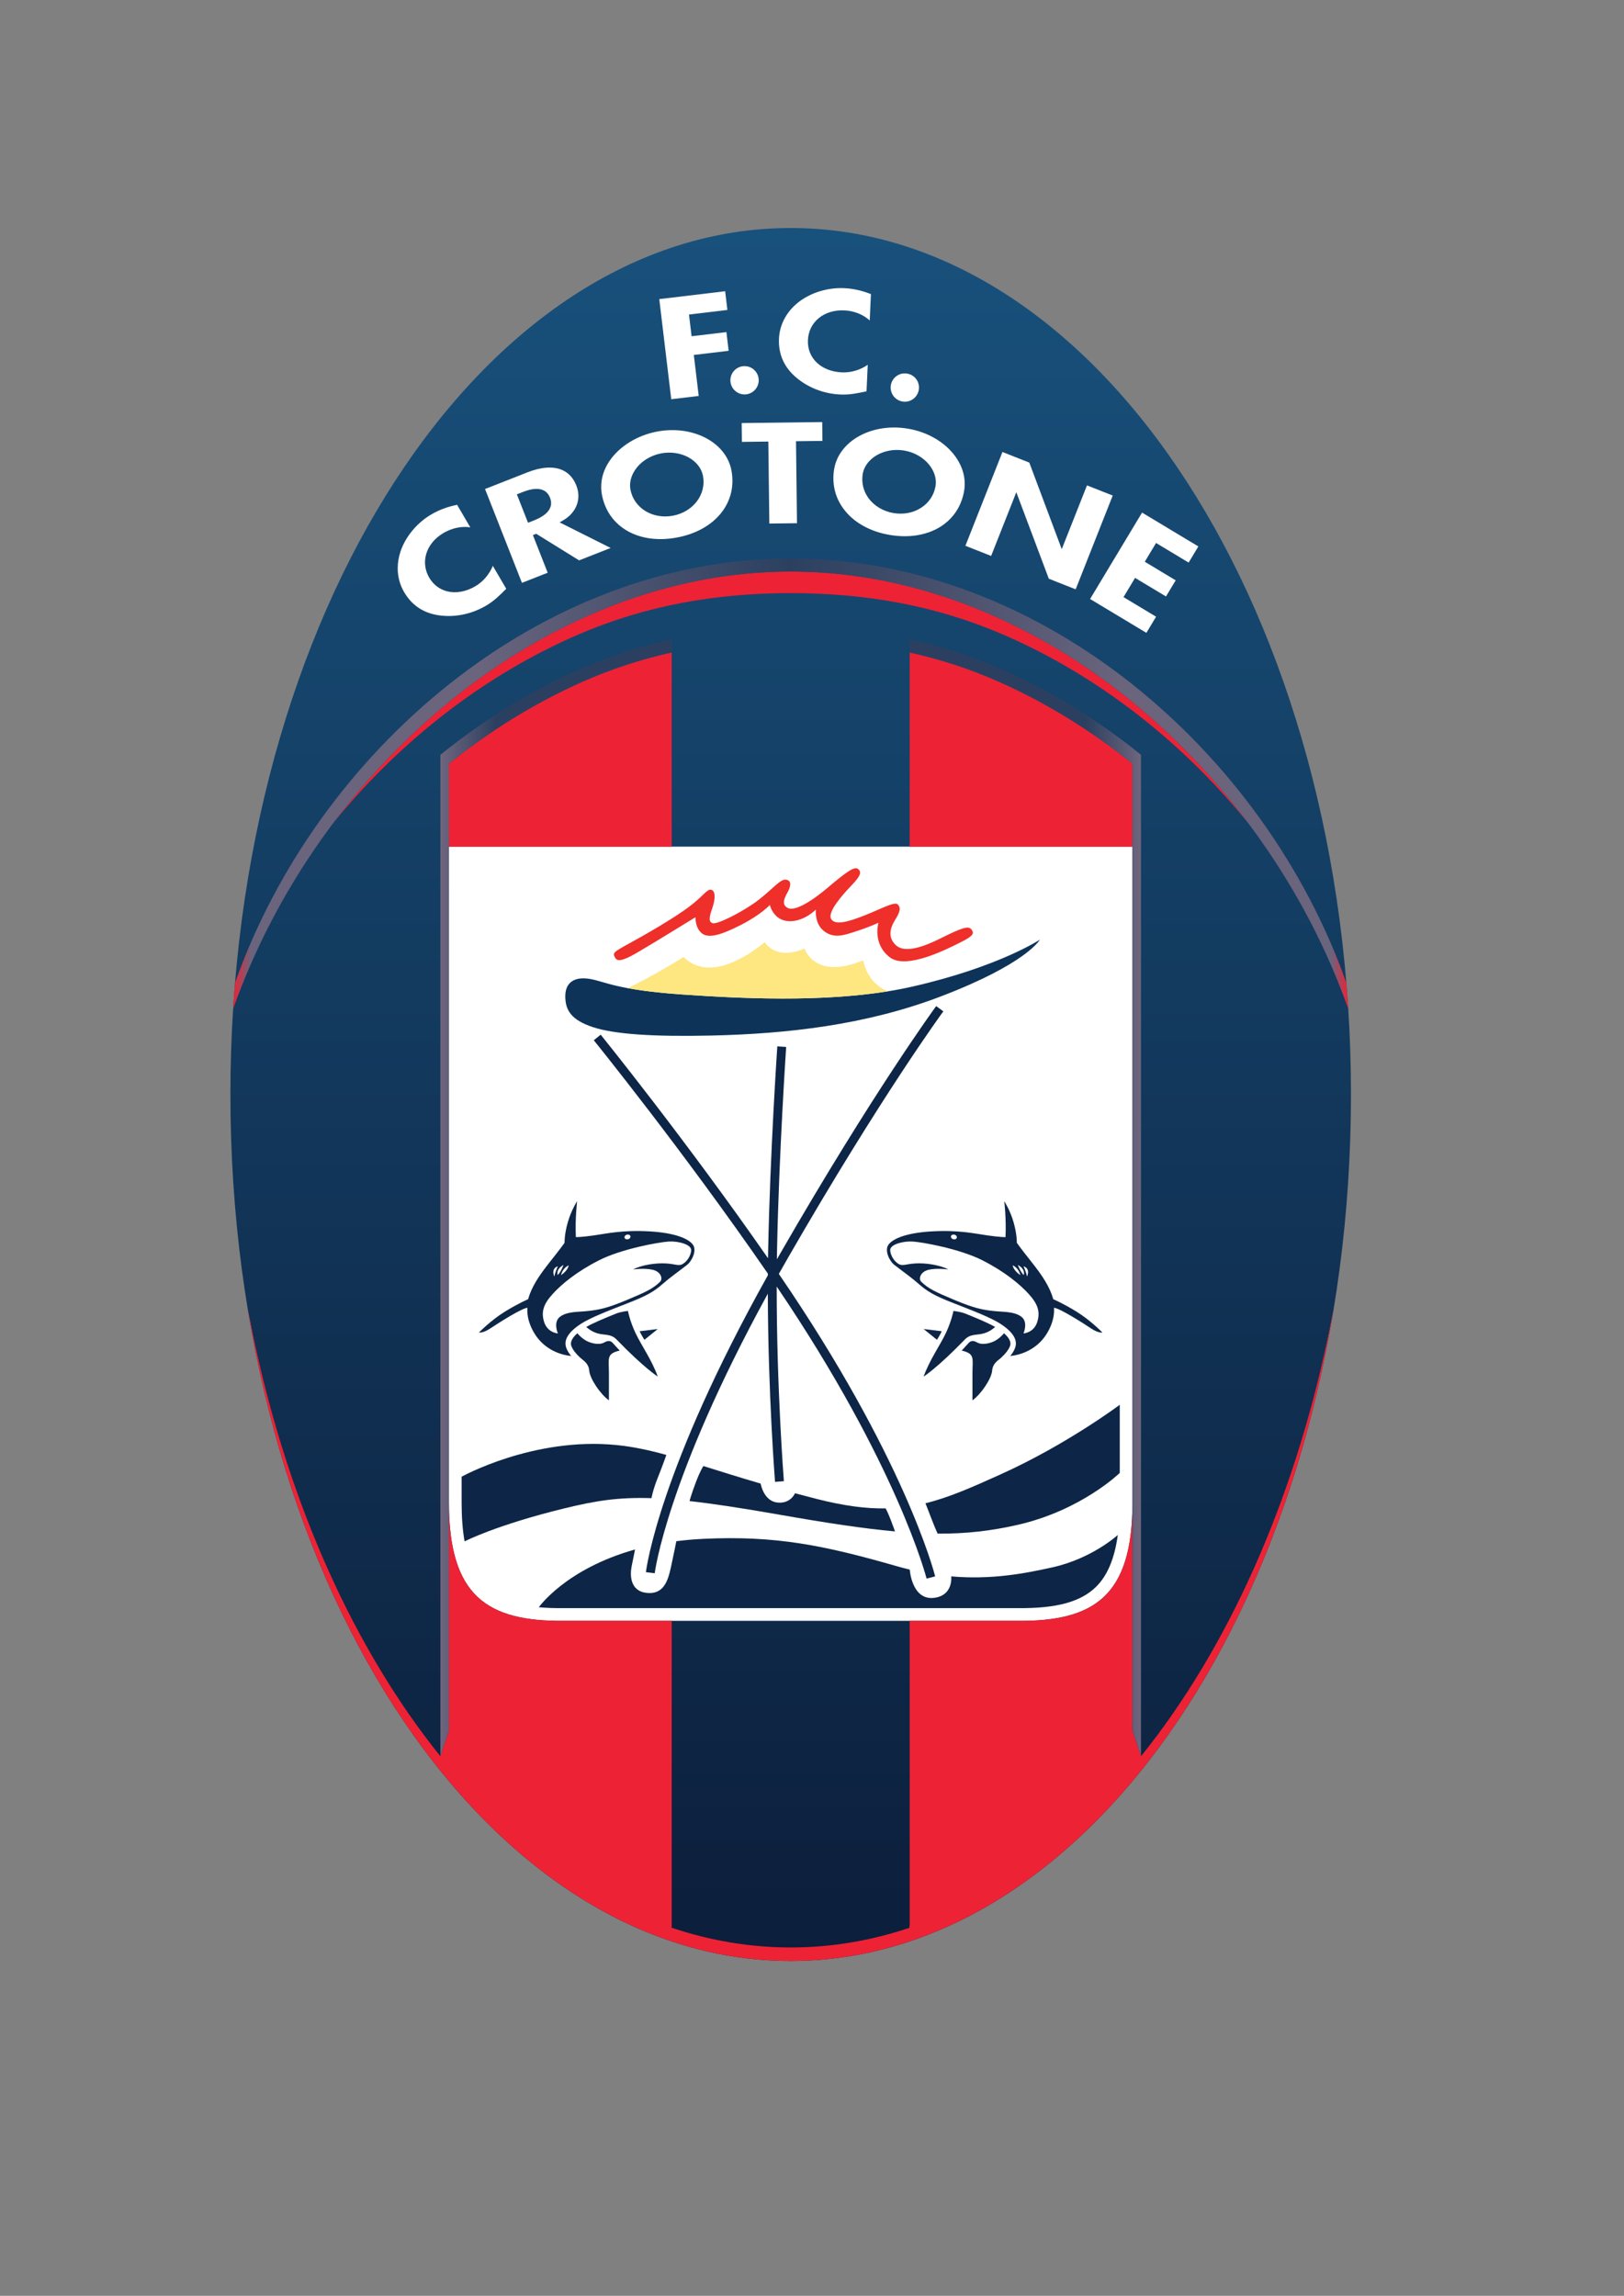 <?xml version="1.0" encoding="UTF-8" standalone="no"?>
<!-- Created with Inkscape (http://www.inkscape.org/) -->

<svg
   version="1.1"
   id="svg2"
   width="793.928"
   height="1122.52"
   viewBox="0 0 793.928 1122.52"
   sodipodi:docname="fc-crotone-seeklogo.com.ai"
   xmlns:inkscape="http://www.inkscape.org/namespaces/inkscape"
   xmlns:sodipodi="http://sodipodi.sourceforge.net/DTD/sodipodi-0.dtd"
   xmlns="http://www.w3.org/2000/svg"
   xmlns:svg="http://www.w3.org/2000/svg">
  <rect x="0" y="0" width="793.928" height="1122.52" fill="#808080" stroke="none"/>
  <defs
     id="defs6">
    <linearGradient
       x1="290.483"
       y1="122.312"
       x2="290.481"
       y2="757.967"
       gradientUnits="userSpaceOnUse"
       spreadMethod="pad"
       id="linearGradient14">
      <stop
         style="stop-opacity:1;stop-color:#0c1e3b"
         offset="0"
         id="stop10" />
      <stop
         style="stop-opacity:1;stop-color:#18517c"
         offset="1"
         id="stop12" />
    </linearGradient>
    <linearGradient
       x1="334.128"
       y1="402.299"
       x2="418.955"
       y2="402.299"
       gradientUnits="userSpaceOnUse"
       spreadMethod="pad"
       id="linearGradient108">
      <stop
         style="stop-opacity:1;stop-color:#2b4060"
         offset="0"
         id="stop102" />
      <stop
         style="stop-opacity:1;stop-color:#2b4060"
         offset="0.761"
         id="stop104" />
      <stop
         style="stop-opacity:1;stop-color:#6f657d"
         offset="1"
         id="stop106" />
    </linearGradient>
    <linearGradient
       x1="246.843"
       y1="402.297"
       x2="162.01"
       y2="402.297"
       gradientUnits="userSpaceOnUse"
       spreadMethod="pad"
       id="linearGradient118">
      <stop
         style="stop-opacity:1;stop-color:#2b4060"
         offset="0"
         id="stop112" />
      <stop
         style="stop-opacity:1;stop-color:#2b4060"
         offset="0.761"
         id="stop114" />
      <stop
         style="stop-opacity:1;stop-color:#6f657d"
         offset="1"
         id="stop116" />
    </linearGradient>
    <linearGradient
       x1="85.996"
       y1="554.152"
       x2="494.973"
       y2="554.152"
       gradientUnits="userSpaceOnUse"
       spreadMethod="pad"
       id="linearGradient140">
      <stop
         style="stop-opacity:1;stop-color:#ee2235"
         offset="0"
         id="stop122" />
      <stop
         style="stop-opacity:1;stop-color:#6a647d"
         offset="0.016"
         id="stop124" />
      <stop
         style="stop-opacity:1;stop-color:#6a647d"
         offset="0.079"
         id="stop126" />
      <stop
         style="stop-opacity:1;stop-color:#6a647d"
         offset="0.222"
         id="stop128" />
      <stop
         style="stop-opacity:1;stop-color:#2b4060"
         offset="0.5"
         id="stop130" />
      <stop
         style="stop-opacity:1;stop-color:#6a647d"
         offset="0.795"
         id="stop132" />
      <stop
         style="stop-opacity:1;stop-color:#6a647d"
         offset="0.927"
         id="stop134" />
      <stop
         style="stop-opacity:1;stop-color:#6a647d"
         offset="0.985"
         id="stop136" />
      <stop
         style="stop-opacity:1;stop-color:#ee2235"
         offset="1"
         id="stop138" />
    </linearGradient>
  </defs>
  <sodipodi:namedview
     id="namedview4"
     pagecolor="#ffffff"
     bordercolor="#000000"
     borderopacity="0.25"
     inkscape:showpageshadow="2"
     inkscape:pageopacity="0.0"
     inkscape:pagecheckerboard="0"
     inkscape:deskcolor="#d1d1d1" />
  <g
     id="g8"
     inkscape:groupmode="layer"
     inkscape:label="fc-crotone-seeklogo.com"
     transform="matrix(1.333,0,0,-1.333,-0.667,1121.853)">
    <path
       d="m 495.962,440.139 c 0,-175.53 -91.997,-317.827 -205.479,-317.827 -113.483,0 -205.479,142.297 -205.479,317.827 0,175.532 91.996,317.828 205.479,317.828 113.482,0 205.479,-142.296 205.479,-317.828 z"
       style="fill:url(#linearGradient14);fill-opacity:1;fill-rule:nonzero;stroke:none"
       id="path16" />
    <path
       d="m 158.701,652.922 c -5.279,-3.09 -9.512,-8.185 -11.321,-13.628 -0.682,-2.054 -1.02,-4.123 -1.02,-6.146 0,-3.092 0.79,-6.079 2.349,-8.744 2.882,-4.923 7.267,-7.796 13.032,-8.54 5.74,-0.76 11.771,0.502 16.984,3.553 2.899,1.697 4.84,3.614 7.44,6.221 -0.476,0.812 -3.755,6.414 -4.926,8.415 -1.21,-3.01 -3.514,-5.792 -6.417,-7.492 -3.476,-2.034 -7.174,-2.687 -10.414,-1.839 -2.759,0.721 -5.007,2.453 -6.501,5.005 -1.501,2.567 -1.922,5.538 -1.182,8.365 0.845,3.233 3.135,6.081 6.446,8.019 3.127,1.831 6.666,2.554 9.805,2.061 -1.267,2.164 -4.393,7.506 -4.838,8.266 -3.568,-0.736 -6.592,-1.85 -9.438,-3.516 z"
       style="fill:#ffffff;fill-opacity:1;fill-rule:nonzero;stroke:none"
       id="path18" />
    <path
       d="m 193.97,668.359 v 0 c 0,0 -14.241,-5.599 -15.583,-6.127 0.544,-1.382 12.989,-33.038 13.533,-34.421 1.188,0.467 8.256,3.247 9.444,3.714 -0.519,1.319 -5.428,13.805 -5.428,13.805 l 1.216,0.478 c 0,0 15.086,-9.353 15.732,-9.753 0.611,0.241 9.103,3.58 11.57,4.55 -2.661,1.335 -18.708,9.381 -18.708,9.381 l 1.267,0.735 c 3.623,2.1 5.61,5.396 5.61,8.966 0,1.25 -0.243,2.534 -0.746,3.812 -1.083,2.752 -2.829,4.669 -5.192,5.698 -3.285,1.431 -7.682,1.141 -12.716,-0.838 m -0.102,-17.767 -3.809,9.686 1.796,0.705 c 2.054,0.808 8.309,3.268 10.358,-1.943 2.049,-5.21 -4.206,-7.67 -6.261,-8.479 l -1.794,-0.705 z"
       style="fill:#ffffff;fill-opacity:1;fill-rule:nonzero;stroke:none"
       id="path20" />
    <path
       d="m 241.472,683.301 v 0 c -7.24,-1.366 -13.74,-5.372 -17.388,-10.716 -2.655,-3.891 -3.632,-8.21 -2.824,-12.49 2.236,-11.854 13.563,-18.291 27.545,-15.653 13.98,2.638 22.183,12.759 19.947,24.613 -1.948,10.325 -14.185,16.715 -27.28,14.245 m -9.76,-21.285 v 0 c -0.449,2.379 0.17,4.961 1.745,7.265 2.104,3.083 5.576,5.279 9.525,6.024 7.211,1.361 14.235,-2.426 15.338,-8.269 1.278,-6.778 -3.564,-13.189 -11.024,-14.597 -7.459,-1.407 -14.304,2.8 -15.584,9.577 z"
       style="fill:#ffffff;fill-opacity:1;fill-rule:nonzero;stroke:none"
       id="path22" />
    <path
       d="m 272.503,686.424 c 0.014,-1.167 0.07,-5.741 0.085,-6.909 1.334,0.016 9.694,0.119 9.694,0.119 0,0 0.35,-28.575 0.368,-30.074 1.276,0.015 8.871,0.108 10.147,0.124 -0.019,1.5 -0.367,30.074 -0.367,30.074 0,0 8.359,0.102 9.694,0.118 -0.015,1.167 -0.071,5.742 -0.085,6.909 -1.463,-0.018 -28.073,-0.343 -29.536,-0.361 z"
       style="fill:#ffffff;fill-opacity:1;fill-rule:nonzero;stroke:none"
       id="path24" />
    <path
       d="m 306.419,669.513 v 0 c -0.856,-5.193 0.274,-10.145 3.269,-14.321 3.661,-5.106 9.785,-8.595 17.243,-9.825 14.037,-2.313 25.212,4.383 27.175,16.285 1.708,10.367 -7.597,20.565 -20.745,22.732 -13.146,2.167 -25.233,-4.504 -26.942,-14.871 m 21.834,-16.116 c -3.823,0.63 -7.211,2.66 -9.297,5.569 -1.837,2.563 -2.568,5.677 -2.059,8.768 0.394,2.389 1.859,4.601 4.128,6.227 3.033,2.176 7.048,3.048 11.014,2.395 3.965,-0.653 7.486,-2.769 9.663,-5.803 1.626,-2.269 2.305,-4.834 1.911,-7.222 -1.122,-6.805 -7.868,-11.169 -15.358,-9.934 z"
       style="fill:#ffffff;fill-opacity:1;fill-rule:nonzero;stroke:none"
       id="path26" />
    <path
       d="m 354.557,641.41 c 1.187,-0.469 8.25,-3.26 9.437,-3.729 0.543,1.374 9.236,23.372 9.236,23.372 0,0 11.676,-31.09 11.917,-31.73 0.57,-0.225 8.61,-3.402 9.849,-3.891 0.546,1.382 13.044,33.016 13.59,34.398 -1.187,0.469 -8.251,3.26 -9.438,3.729 -0.543,-1.374 -9.256,-23.392 -9.256,-23.392 0,0 -11.655,31.111 -11.897,31.75 -0.568,0.225 -8.609,3.402 -9.848,3.891 -0.546,-1.382 -13.044,-33.016 -13.59,-34.398 z"
       style="fill:#ffffff;fill-opacity:1;fill-rule:nonzero;stroke:none"
       id="path28" />
    <path
       d="m 400.286,621.888 c 1.232,-0.741 19.414,-11.674 20.647,-12.416 0.601,1 2.959,4.921 3.56,5.921 -1.206,0.725 -11.949,7.186 -11.949,7.186 l 4.241,7.054 c 0,0 10.137,-6.096 11.335,-6.816 0.601,1 2.959,4.921 3.56,5.921 -1.198,0.721 -11.334,6.816 -11.334,6.816 l 4.136,6.878 c 0,0 10.744,-6.461 11.95,-7.186 0.602,1 2.96,4.921 3.561,5.921 -1.232,0.742 -19.414,11.675 -20.647,12.416 -0.766,-1.273 -18.295,-30.423 -19.061,-31.696 z"
       style="fill:#ffffff;fill-opacity:1;fill-rule:nonzero;stroke:none"
       id="path30" />
    <path
       d="m 242.288,731.887 c 0.176,-1.475 4.21,-35.249 4.387,-36.724 1.268,0.151 8.81,1.052 10.077,1.204 -0.168,1.41 -1.795,15.033 -1.795,15.033 0,0 11.392,1.361 12.775,1.527 -0.138,1.159 -0.681,5.701 -0.819,6.86 -1.384,-0.165 -12.776,-1.526 -12.776,-1.526 l -0.953,7.97 c 0,0 12.683,1.515 14.084,1.682 -0.139,1.159 -0.682,5.702 -0.82,6.861 -1.429,-0.171 -22.729,-2.716 -24.159,-2.887 z"
       style="fill:#ffffff;fill-opacity:1;fill-rule:nonzero;stroke:none"
       id="path32" />
    <path
       d="m 273.244,707.298 c -2.859,-0.176 -5.041,-2.645 -4.865,-5.503 0.085,-1.382 0.706,-2.65 1.75,-3.573 1.039,-0.918 2.371,-1.377 3.752,-1.292 2.859,0.176 5.042,2.645 4.866,5.503 -0.176,2.858 -2.645,5.041 -5.503,4.865 z"
       style="fill:#ffffff;fill-opacity:1;fill-rule:nonzero;stroke:none"
       id="path34" />
    <path
       d="m 293.168,730.616 c -4.269,-3.421 -6.747,-8.117 -6.978,-13.222 -0.014,-0.309 -0.021,-0.615 -0.021,-0.919 0,-5.296 2.123,-9.777 6.318,-13.331 4.404,-3.759 10.151,-5.978 16.186,-6.25 3.356,-0.151 6.027,0.402 9.625,1.177 0.043,0.938 0.335,7.399 0.44,9.728 -2.652,-1.865 -6.101,-2.939 -9.458,-2.787 -7.646,0.345 -12.776,5.219 -12.478,11.852 0.3,6.646 5.905,11.226 13.325,10.891 3.65,-0.165 6.976,-1.55 9.345,-3.701 0.109,2.418 0.397,8.781 0.437,9.67 -3.397,1.322 -6.541,2.03 -9.833,2.179 -6.111,0.276 -12.432,-1.7 -16.91,-5.286 z"
       style="fill:#ffffff;fill-opacity:1;fill-rule:nonzero;stroke:none"
       id="path36" />
    <path
       d="m 329.259,703.639 c -1.113,-0.817 -1.842,-2.028 -2.054,-3.409 -0.041,-0.265 -0.06,-0.529 -0.06,-0.789 0,-2.52 1.843,-4.739 4.409,-5.131 1.369,-0.209 2.737,0.127 3.854,0.948 1.123,0.824 1.855,2.031 2.064,3.4 0.211,1.381 -0.122,2.754 -0.939,3.866 -0.817,1.113 -2.028,1.842 -3.409,2.053 -1.38,0.212 -2.753,-0.122 -3.865,-0.939 z"
       style="fill:#ffffff;fill-opacity:1;fill-rule:nonzero;stroke:none"
       id="path38" />
    <path
       d="m 290.484,624.048 h -9.8e-4 c 27.378,0 53.128,-4.53 77.706,-15.113 34.425,-14.824 65.157,-38.888 88.969,-67.902 l 1.366,-1.675 c -40.509,54.2 -101.822,92.595 -168.041,92.595 v 0 c -66.219,0 -127.532,-38.395 -168.041,-92.595 l 1.366,1.675 c 23.812,29.014 54.544,53.078 88.969,67.902 24.578,10.583 50.328,15.113 77.706,15.113 h -9.8e-4 9.8e-4 -9.8e-4 0.002 z"
       style="fill:#ee2235;fill-opacity:1;fill-rule:nonzero;stroke:none"
       id="path40" />
    <path
       d="m 207.306,247.084 c -28.266,-0.276 -42.099,9.261 -42.158,43.085 V 531.044 H 415.818 V 290.169 c -0.06,-33.824 -13.892,-43.361 -42.158,-43.085 z"
       style="fill:#ffffff;fill-opacity:1;fill-rule:nonzero;stroke:none"
       id="path42" />
    <path
       d="m 232.153,267.083 c -0.621,-3.101 -0.683,-9.138 5.58,-9.765 6.2,-0.62 7.75,4.495 8.835,9.455 1.085,4.959 1.971,9.513 1.971,9.513 3.173,0.408 6.518,0.706 10.041,0.872 26.281,1.239 43.942,-2.325 70.68,-9.998 1.657,-0.476 3.287,-0.904 4.888,-1.288 0,0 0.769,-11.965 9.604,-10.26 6.422,1.239 5.601,7.771 5.601,7.771 14.729,-1.274 26.796,1.022 37.102,3.312 14.647,3.255 23.994,11.883 23.994,11.883 -1.177,-8.638 -3.806,-14.901 -7.946,-18.993 -5.633,-5.569 -14.516,-7.991 -28.797,-7.851 H 207.26 c -3.336,-0.033 -6.376,0.074 -9.15,0.329 0,0 9.811,14.049 35.295,21.187 0,0 -0.631,-3.066 -1.251,-6.167 z"
       style="fill:#0d2647;fill-opacity:1;fill-rule:nonzero;stroke:none"
       id="path44" />
    <path
       d="m 239.43,292.074 c -12.414,0.416 -20.939,-1.053 -32,-3.756 -25.088,-6.133 -36.544,-12.097 -36.544,-12.097 -0.718,4.064 -1.079,8.708 -1.088,13.957 0,0 0,3.544 0,9.766 0,0 26.281,14.628 56.697,11.625 6.167,-0.61 11.984,-1.868 18.393,-3.634 0,0 -1.265,-3.651 -3.125,-8.301 -1.86,-4.65 -2.333,-7.559 -2.333,-7.559 z"
       style="fill:#0d2647;fill-opacity:1;fill-rule:nonzero;stroke:none"
       id="path46" />
    <path
       d="m 342.203,284.288 c -1.239,3.255 -2.299,5.917 -2.299,5.917 8.709,2.129 17.202,5.915 27.719,10.667 24.18,10.928 43.545,25.454 43.545,25.454 0,-10.174 0,-18.748 0,-24.988 0,0 -14.018,-13.718 -37.5,-19.065 -9.712,-2.211 -18.841,-3.27 -29.295,-3.208 0,0 -0.93,1.968 -2.17,5.223 z"
       style="fill:#0d2647;fill-opacity:1;fill-rule:nonzero;stroke:none"
       id="path48" />
    <path
       d="m 285.473,290.487 c 4.96,-0.62 6.593,3.392 6.593,3.392 2.523,-0.68 5.153,-1.372 7.899,-2.074 9.927,-2.54 18.045,-3.602 25.343,-3.49 0,0 0.774,-1.392 1.86,-4.182 1.085,-2.79 1.561,-4.257 1.561,-4.257 -11.526,1.045 -25.059,3.093 -42.249,6.117 -13.662,2.403 -24.323,4.035 -33.104,5.011 0,0 0.632,2.429 2.337,6.923 1.705,4.495 2.757,5.927 2.757,5.927 6.066,-1.9 12.903,-4.068 20.991,-6.432 0,0 1.052,-6.315 6.011,-6.935 z"
       style="fill:#0d2647;fill-opacity:1;fill-rule:nonzero;stroke:none"
       id="path50" />
    <path
       d="m 381.882,496.947 c 0,0 -15.052,-9.998 -46.654,-17.205 -26.505,-6.045 -59.52,-4.65 -84.165,-2.945 -24.645,1.705 -28.675,4.806 -34.255,5.735 -5.58,0.93 -8.99,-1.24 -8.99,-6.355 0,-5.115 2.169,-8.68 10.075,-11.315 7.905,-2.635 22.32,-3.574 43.4,-3.1 27.59,0.62 56.488,3.789 84.01,14.26 31.775,12.09 36.58,20.925 36.58,20.925 z"
       style="fill:#0d3359;fill-opacity:1;fill-rule:nonzero;stroke:none"
       id="path52" />
    <path
       d="m 285.487,369.493 c 44.362,-65.573 54.831,-106.914 54.831,-106.914 l 3.155,0.799 c -0.448,1.77 -11.451,43.901 -57.27,110.851 l -0.061,0.117 c 1.179,2.093 2.388,4.216 3.627,6.368 33.978,58.982 56.694,89.928 56.694,89.928 l -2.624,1.926 c -0.228,-0.311 -23.213,-31.767 -56.891,-90.229 -0.488,-0.847 -0.971,-1.69 -1.45,-2.528 l -0.074,-0.103 c 0.016,1.151 0.036,2.303 0.059,3.456 0.676,34.697 3.317,74.019 3.344,74.412 l -3.248,0.22 c 0,0 -2.666,-39.386 -3.352,-74.568 -0.019,-1.035 -0.037,-2.069 -0.052,-3.103 l -0.098,0.079 c -29.954,43.095 -60.952,81.476 -61.274,81.873 l -2.53,-2.047 c 0,0 32.729,-40.446 63.747,-85.462 l 0.093,-0.11 c -0.002,-0.207 -0.002,-0.414 -0.004,-0.621 l -0.086,-0.179 C 242.334,302.626 237.574,266.488 237.385,264.927 l 3.231,-0.392 c 0,0 4.18,34.427 41.385,102.358 l 0.096,0.212 c 0.085,-36.835 2.646,-69.057 2.646,-69.057 l 3.244,0.258 c -0.029,0.376 -2.664,34.02 -2.636,71.386 l 0.136,-0.2 z"
       style="fill:#0d2647;fill-opacity:1;fill-rule:nonzero;stroke:none"
       id="path54" />
    <path
       d="m 209.987,344.233 c -4.068,0.349 -9.765,2.441 -13.252,7.905 -3.487,5.464 -2.79,9.765 -2.79,9.765 -2.092,-0.116 -10.811,-5.696 -13.601,-7.556 -2.79,-1.86 -4.185,-1.511 -4.185,-1.511 0,0 4.417,4.534 9.533,7.672 5.115,3.139 8.486,4.534 8.486,4.534 1.278,4.534 3.952,8.603 8.021,13.718 4.069,5.115 5.348,6.975 5.348,6.975 0,0 -0.116,2.906 1.163,7.44 1.278,4.534 3.449,7.828 3.449,7.828 0,0 -0.775,-6.2 -0.465,-13.175 0,0 1.772,-0.053 6.315,0.581 4.999,0.698 10.695,2.093 20.809,1.511 8.732,-0.502 14.076,-2.479 15.81,-4.882 1.511,-2.092 -0.313,-5.973 -2.208,-7.44 -3.604,-2.79 -6.162,-4.534 -9.068,-7.091 -2.906,-2.558 -5.58,-4.185 -12.787,-6.975 -7.208,-2.79 -13.718,-5.347 -17.089,-7.556 -3.371,-2.208 -5.464,-4.534 -5.58,-6.975 -0.116,-2.441 2.092,-4.766 2.092,-4.766 z"
       style="fill:#0d2647;fill-opacity:1;fill-rule:nonzero;stroke:none"
       id="path56" />
    <path
       d="m 216.498,349.349 c 2.441,-0.93 4.417,-0.814 5.464,-0.233 1.046,0.582 2.208,1.046 3.255,-0.116 1.046,-1.162 2.558,-2.79 2.558,-2.79 -4.999,-1.162 -3.953,-2.906 -3.953,-8.253 0,-5.348 0,-9.998 0,-9.998 -3.255,2.325 -6.975,8.021 -7.208,10.811 -0.232,2.79 -2.092,3.72 -3.255,4.767 -1.163,1.046 -3.604,3.604 -3.467,5.368 0.086,1.099 0.858,2.344 2.358,3.659 0,0 1.806,-2.285 4.248,-3.215 z"
       style="fill:#0d2647;fill-opacity:1;fill-rule:nonzero;stroke:none"
       id="path58" />
    <path
       d="m 226.611,350.278 c -2.056,2.128 -4.301,1.511 -6.859,2.209 -2.558,0.697 -4.238,2.391 -4.238,2.391 2.586,1.49 6.634,3.153 10.806,4.85 1.918,0.78 4.476,1.013 4.476,1.013 0,0 0.697,-3.72 2.79,-8.137 2.092,-4.417 6.045,-9.998 8.137,-15.926 0,0 -4.999,3.139 -15.112,13.601 z"
       style="fill:#0d2647;fill-opacity:1;fill-rule:nonzero;stroke:none"
       id="path60" />
    <path
       d="m 242.553,371.413 c -2.612,-2.528 -5.245,-3.763 -12.425,-6.755 -6.888,-2.871 -9.794,-3.452 -13.863,-3.917 -3.725,-0.426 -7.672,-0.116 -10.346,-2.092 -2.674,-1.976 -0.814,-6.161 -0.814,-6.161 0,0 -3.72,0.232 -4.999,4.069 -1.279,3.836 -0.232,6.742 3.022,10.346 3.255,3.604 8.835,8.253 17.089,12.438 8.253,4.185 21.855,6.626 25.459,6.859 3.604,0.232 8.254,-1.046 8.304,-3.069 0.038,-1.567 -1.157,-3.692 -2.301,-4.577 -2.05,-1.771 -2.748,-0.608 -7.049,-0.375 -3.482,0.188 -8.603,-0.465 -11.974,-2.208 0,0 4.185,0.581 7.208,-0.116 3.022,-0.698 3.866,-3.3 2.689,-4.44 z"
       style="fill:#ffffff;fill-opacity:1;fill-rule:nonzero;stroke:none"
       id="path62" />
    <path
       d="m 231.688,388.173 c 0.125,-0.464 -0.25,-0.97 -0.838,-1.13 -0.589,-0.159 -1.168,0.089 -1.294,0.554 -0.125,0.464 0.25,0.97 0.839,1.13 0.588,0.159 1.168,-0.089 1.293,-0.554 z"
       style="fill:#ffffff;fill-opacity:1;fill-rule:nonzero;stroke:none"
       id="path64" />
    <path
       d="m 209.058,377.481 c 0,0 -0.116,-1.755 -2.79,-3.604 0,0 0.349,2.402 2.79,3.604 z"
       style="fill:#ffffff;fill-opacity:1;fill-rule:nonzero;stroke:none"
       id="path66" />
    <path
       d="m 207.159,377.597 c 0,0 -0.915,-2.548 -2.137,-3.681 0,0 -0.814,2.076 2.137,3.681 z"
       style="fill:#ffffff;fill-opacity:1;fill-rule:nonzero;stroke:none"
       id="path68" />
    <path
       d="m 205.105,377.132 c 0,0 -1.176,-2.499 -1.274,-3.797 0,0 -1.47,2.898 1.274,3.797 z"
       style="fill:#ffffff;fill-opacity:1;fill-rule:nonzero;stroke:none"
       id="path70" />
    <path
       d="m 235.098,353.301 c 0,0 0.465,-1.163 1.744,-3.139 l 4.882,3.953 z"
       style="fill:#0d2647;fill-opacity:1;fill-rule:nonzero;stroke:none"
       id="path72" />
    <path
       d="m 370.979,344.233 c 4.068,0.349 9.765,2.441 13.252,7.905 3.487,5.464 2.79,9.765 2.79,9.765 2.092,-0.116 10.811,-5.696 13.601,-7.556 2.79,-1.86 4.185,-1.511 4.185,-1.511 0,0 -4.417,4.534 -9.533,7.672 -5.115,3.139 -8.486,4.534 -8.486,4.534 -1.279,4.534 -3.953,8.603 -8.021,13.718 -4.069,5.115 -5.348,6.975 -5.348,6.975 0,0 0.116,2.906 -1.162,7.44 -1.279,4.534 -3.45,7.828 -3.45,7.828 0,0 0.775,-6.2 0.465,-13.175 0,0 -1.773,-0.053 -6.316,0.581 -4.999,0.698 -10.695,2.093 -20.809,1.511 -8.732,-0.502 -14.075,-2.479 -15.81,-4.882 -1.511,-2.092 0.313,-5.973 2.208,-7.44 3.604,-2.79 6.162,-4.534 9.068,-7.091 2.906,-2.558 5.58,-4.185 12.787,-6.975 7.208,-2.79 13.718,-5.347 17.089,-7.556 3.372,-2.208 5.464,-4.534 5.58,-6.975 0.116,-2.441 -2.092,-4.766 -2.092,-4.766 z"
       style="fill:#0d2647;fill-opacity:1;fill-rule:nonzero;stroke:none"
       id="path74" />
    <path
       d="m 368.716,352.563 c 1.5,-1.315 2.272,-2.56 2.358,-3.659 0.137,-1.765 -2.304,-4.322 -3.467,-5.368 -1.162,-1.046 -3.022,-1.977 -3.255,-4.767 -0.232,-2.79 -3.953,-8.486 -7.208,-10.811 0,0 0,4.65 0,9.998 0,5.347 1.046,7.091 -3.953,8.253 0,0 1.511,1.628 2.558,2.79 1.046,1.163 2.209,0.698 3.255,0.116 1.046,-0.581 3.022,-0.697 5.464,0.233 2.441,0.93 4.248,3.215 4.248,3.215 z"
       style="fill:#0d2647;fill-opacity:1;fill-rule:nonzero;stroke:none"
       id="path76" />
    <path
       d="m 339.242,336.677 c 2.092,5.929 6.045,11.509 8.137,15.926 2.093,4.417 2.79,8.137 2.79,8.137 0,0 2.558,-0.232 4.476,-1.013 4.172,-1.696 8.22,-3.359 10.806,-4.85 0,0 -1.68,-1.694 -4.238,-2.391 -2.558,-0.698 -4.803,-0.081 -6.859,-2.209 -10.114,-10.462 -15.112,-13.601 -15.112,-13.601 z"
       style="fill:#0d2647;fill-opacity:1;fill-rule:nonzero;stroke:none"
       id="path78" />
    <path
       d="m 341.102,375.854 c 3.022,0.697 7.208,0.116 7.208,0.116 -3.371,1.744 -8.492,2.396 -11.974,2.208 -4.301,-0.232 -4.999,-1.395 -7.049,0.375 -1.144,0.885 -2.339,3.01 -2.301,4.577 0.05,2.022 4.7,3.301 8.304,3.069 3.604,-0.232 17.205,-2.674 25.459,-6.859 8.253,-4.185 13.833,-8.835 17.088,-12.438 3.255,-3.604 4.301,-6.51 3.022,-10.346 -1.278,-3.836 -4.999,-4.069 -4.999,-4.069 0,0 1.86,4.185 -0.814,6.161 -2.673,1.976 -6.622,1.667 -10.346,2.092 -4.068,0.465 -6.975,1.046 -13.863,3.917 -7.18,2.992 -9.813,4.227 -12.425,6.755 -1.177,1.14 -0.334,3.743 2.689,4.44 z"
       style="fill:#ffffff;fill-opacity:1;fill-rule:nonzero;stroke:none"
       id="path80" />
    <path
       d="m 349.278,388.173 c -0.125,-0.464 0.25,-0.97 0.838,-1.13 0.588,-0.159 1.168,0.089 1.294,0.554 0.125,0.464 -0.25,0.97 -0.839,1.13 -0.588,0.159 -1.168,-0.089 -1.293,-0.554 z"
       style="fill:#ffffff;fill-opacity:1;fill-rule:nonzero;stroke:none"
       id="path82" />
    <path
       d="m 371.908,377.481 c 0,0 0.116,-1.755 2.79,-3.604 0,0 -0.349,2.402 -2.79,3.604 z"
       style="fill:#ffffff;fill-opacity:1;fill-rule:nonzero;stroke:none"
       id="path84" />
    <path
       d="m 373.807,377.597 c 0,0 0.916,-2.548 2.137,-3.681 0,0 0.814,2.076 -2.137,3.681 z"
       style="fill:#ffffff;fill-opacity:1;fill-rule:nonzero;stroke:none"
       id="path86" />
    <path
       d="m 375.861,377.132 c 0,0 1.176,-2.499 1.274,-3.797 0,0 1.469,2.898 -1.274,3.797 z"
       style="fill:#ffffff;fill-opacity:1;fill-rule:nonzero;stroke:none"
       id="path88" />
    <path
       d="m 345.868,353.301 c 0,0 -0.465,-1.163 -1.744,-3.139 l -4.882,3.953 z"
       style="fill:#0d2647;fill-opacity:1;fill-rule:nonzero;stroke:none"
       id="path90" />
    <path
       d="m 322.673,503.147 c 0,0 -2.325,-7.75 4.185,-12.709 6.142,-4.68 21.39,3.255 26.04,5.58 4.65,2.325 4.959,3.255 3.875,4.65 -1.085,1.395 -3.255,0.774 -11.314,-3.255 -8.06,-4.029 -13.641,-5.115 -16.431,-2.48 -2.79,2.635 -2.325,5.89 -0.31,9.145 2.015,3.255 2.17,4.495 1.084,5.735 -1.085,1.24 -5.734,-1.395 -11.935,-3.875 -6.201,-2.479 -11.16,-3.875 -12.555,-1.395 -1.395,2.48 3.875,8.525 7.44,12.245 3.565,3.72 3.72,4.96 2.48,6.045 -1.24,1.085 -4.031,-0.775 -11.16,-6.82 -7.129,-6.045 -12.555,-8.68 -14.725,-7.44 -2.17,1.24 -1.395,3.255 0,5.735 1.395,2.48 1.395,4.495 -0.775,4.65 -2.17,0.155 -5.89,-4.805 -11.78,-8.835 -5.89,-4.03 -13.64,-7.75 -15.035,-7.13 -1.395,0.621 -1.24,2.015 0,5.58 1.24,3.565 1.085,6.355 -0.465,6.665 -1.55,0.31 -2.79,-2.325 -8.215,-6.355 -5.425,-4.03 -14.726,-9.455 -21.235,-13.02 -6.51,-3.565 -6.745,-3.762 -5.735,-5.58 0.775,-1.395 2.635,-1.24 7.75,1.705 5.115,2.945 21.7,13.175 21.7,13.175 0,0 -0.154,-3.875 2.325,-5.89 2.48,-2.016 7.13,-0.621 14.415,3.1 7.286,3.72 10.541,7.285 10.541,7.285 0,0 0.929,-4.03 4.495,-5.425 3.564,-1.395 8.37,0 12.399,3.72 0,0 -0.576,-4.771 2.635,-7.595 3.875,-3.41 8.178,-1.626 12.245,-0.31 5.271,1.705 8.061,3.1 8.061,3.1 z"
       style="fill:#ef2f2a;fill-opacity:1;fill-rule:nonzero;stroke:none"
       id="path92" />
    <path
       d="m 231.976,479.748 c 4.456,2.24 11.701,6.072 19.242,10.845 0,0 4.339,-5.271 12.865,-3.565 8.525,1.705 16.895,8.99 16.895,8.99 0,0 3.875,-6.975 14.569,-2.325 0,0 3.566,-11.78 21.545,-4.34 0,0 1.017,-7.629 8.235,-11.025 l 0.897,-0.325 c -24.695,-3.992 -53.24,-2.721 -75.162,-1.205 -9.347,0.647 -15.728,1.494 -20.353,2.347 z"
       style="fill:#fee681;fill-opacity:1;fill-rule:nonzero;stroke:none"
       id="path94" />
    <path
       d="m 334.128,602.067 v -70.883 l 0.015,-0.14 h 81.676 v 30.459 c -15.045,12.079 -31.479,22.274 -48.869,29.999 -10.702,4.753 -21.63,8.303 -32.823,10.784 l 9.8e-4,-0.22 z"
       style="fill:#ee2235;fill-opacity:1;fill-rule:nonzero;stroke:none"
       id="path96" />
    <path
       d="m 246.839,601.972 v -70.681 l 9.7e-4,-0.246 h -81.692 v 30.459 c 15.045,12.079 31.478,22.274 48.868,29.999 10.7,4.752 21.625,8.301 32.814,10.782 l 0.008,-0.313 z"
       style="fill:#ee2235;fill-opacity:1;fill-rule:nonzero;stroke:none"
       id="path98" />
    <path
       d="m 246.839,246.401 v -111.6 l -0.088,-0.26 c 14.1,-4.763 28.73,-7.269 43.733,-7.269 h -9.8e-4 c 14.933,0 29.498,2.484 43.537,7.203 l 0.109,1.14 v 110.863 l -0.062,0.606 h 39.595 c 28.266,-0.276 42.098,9.261 42.158,43.085 v -15.559 -67.824 l 2.822,-8.33 0.369,-0.986 c 31.661,39.378 55.86,92.975 68.712,154.671 l 2.024,10.086 C 467.283,224.365 386.587,122.312 290.483,122.312 c -96.109,0 -176.807,102.062 -199.263,239.935 l 2.536,-12.521 c 12.977,-60.687 36.96,-113.405 68.213,-152.27 l 0.313,0.871 2.866,8.459 v 66.894 16.488 c 0.059,-33.824 13.892,-43.361 42.158,-43.085 h 39.494 l 0.039,-0.683 z"
       style="fill:#ee2235;fill-opacity:1;fill-rule:nonzero;stroke:none"
       id="path100" />
    <path
       d="m 418.887,197.728 -3.069,9.059 v 354.718 c -15.045,12.079 -31.479,22.274 -48.869,29.999 -10.7,4.752 -21.625,8.302 -32.814,10.782 l -0.007,0.101 v 4.513 l 0.012,0.143 c 11.188,-2.422 22.112,-5.888 32.81,-10.526 18.607,-8.069 36.118,-18.9 52.005,-31.79 V 197.555 l -0.068,0.172 z"
       style="fill:url(#linearGradient108);fill-opacity:1;fill-rule:nonzero;stroke:none"
       id="path110" />
    <path
       d="m 162.01,197.788 v 366.938 c 15.888,12.89 33.399,23.721 52.006,31.79 10.704,4.641 21.633,8.107 32.827,10.53 l -0.004,-0.072 v -4.563 l 9.7e-4,-0.123 c -11.193,-2.481 -22.121,-6.031 -32.824,-10.785 -17.39,-7.724 -33.823,-17.92 -48.868,-29.999 V 206.787 l -3.13,-9.237 -0.008,0.238 z"
       style="fill:url(#linearGradient118);fill-opacity:1;fill-rule:nonzero;stroke:none"
       id="path120" />
    <path
       d="m 85.996,471.567 c 0.202,3.179 0.433,6.344 0.696,9.495 l 0.091,0.275 c 29.92,84.386 111.547,155.42 203.7,155.42 h -9.8e-4 c 92.157,0 173.789,-71.041 203.705,-155.432 l 0.083,-0.19 c 0.265,-3.182 0.5,-6.378 0.703,-9.588 l -0.124,0.33 C 463.957,558.786 381.895,631.952 290.482,631.952 h 9.8e-4 c -91.41,0 -173.469,-73.162 -204.364,-160.068 l -0.124,-0.317 z"
       style="fill:url(#linearGradient140);fill-opacity:1;fill-rule:nonzero;stroke:none"
       id="path142" />
  </g>
</svg>
